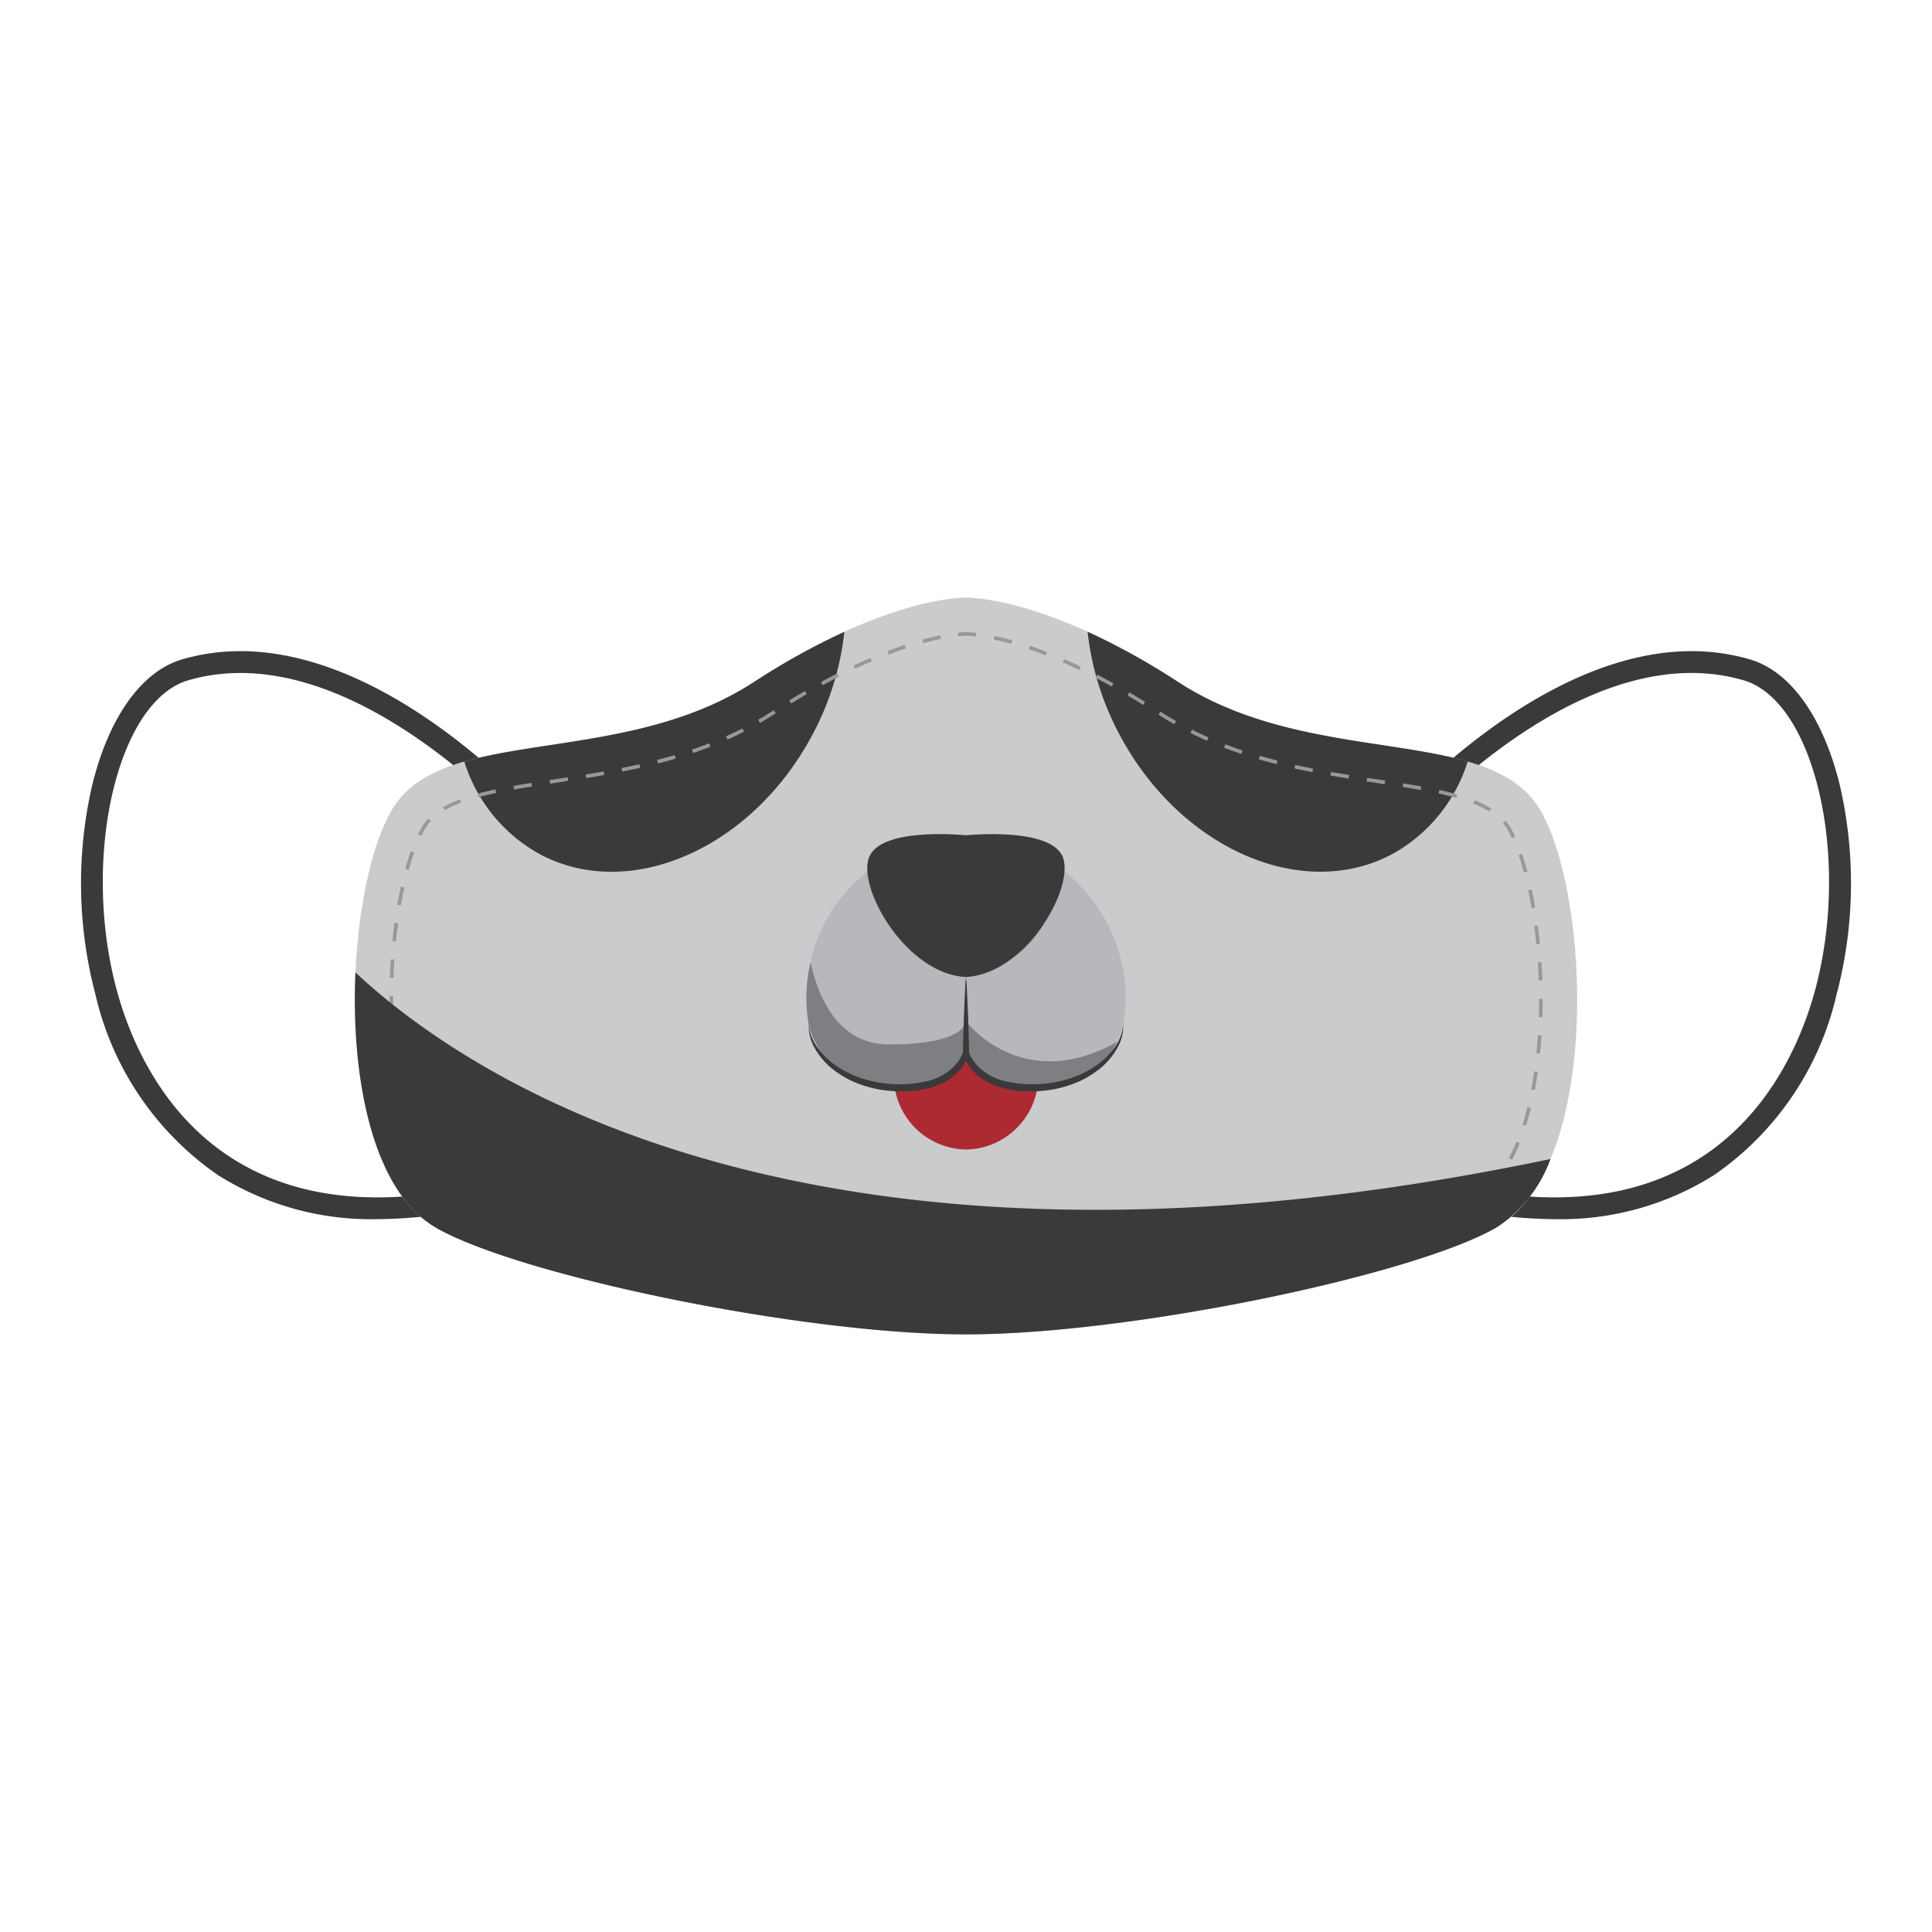 <svg xmlns="http://www.w3.org/2000/svg" xmlns:xlink="http://www.w3.org/1999/xlink" width="90" height="90" viewBox="0 0 90 90"><defs><style>.a{fill:none;}.b{clip-path:url(#g);}.c{clip-path:url(#a);}.d{fill:#3a3a3b;}.e{fill:#cacbcd;}.f{fill:#ad2a31;}.g{fill:#b7b8bc;}.h{opacity:0.45;mix-blend-mode:multiply;}.h,.l{isolation:isolate;}.i{clip-path:url(#c);}.j{clip-path:url(#d);}.k{fill:#98989a;}.l{mix-blend-mode:soft-light;}.m{clip-path:url(#e);}</style><clipPath id="a"><rect class="a" width="82.46" height="34.323"/></clipPath><clipPath id="c"><rect class="a" width="14.476" height="5.85"/></clipPath><clipPath id="d"><rect class="a" width="8.24" height="5.513"/></clipPath><clipPath id="e"><rect class="a" width="55.697" height="16.856"/></clipPath><clipPath id="g"><rect width="90" height="90"/></clipPath></defs><g id="f" class="b"><g transform="translate(3.77 27.838)"><g class="c"><g transform="translate(0 0)"><g class="c"><path class="d" d="M13.828,32.687a13.372,13.372,0,0,1-7.453-2.059,14.03,14.03,0,0,1-5.7-8.411,20.3,20.3,0,0,1-.137-9.8c.78-3.143,2.3-5.26,4.182-5.808,5.924-1.73,11.967,2.817,15.043,5.681.079.073.133.125.162.149a.508.508,0,0,1-.6.817,2.881,2.881,0,0,1-.251-.222C16.149,10.317,10.442,6,5,7.585c-3.3.962-4.985,8.215-3.348,14.37.992,3.73,4.647,12.08,17.128,9.08a.508.508,0,0,1,.237.988,22.258,22.258,0,0,1-5.191.664" transform="translate(0 -3.732)"/><path class="d" d="M161.827,32.687a13.371,13.371,0,0,0,7.453-2.059,14.03,14.03,0,0,0,5.7-8.411,20.3,20.3,0,0,0,.137-9.8c-.78-3.143-2.3-5.26-4.182-5.808-5.924-1.73-11.968,2.817-15.043,5.681-.079.073-.133.125-.162.149a.508.508,0,0,0,.6.817,2.878,2.878,0,0,0,.251-.222c2.918-2.717,8.625-7.038,14.066-5.449,3.3.962,4.985,8.215,3.348,14.37-.992,3.73-4.647,12.08-17.128,9.08a.508.508,0,0,0-.237.988,22.255,22.255,0,0,0,5.191.664" transform="translate(-93.194 -3.732)"/><path class="e" d="M87.017,9.836C84.636,5.9,76.4,7.972,70.192,3.934S60.3,0,60.3,0s-3.675-.1-9.888,3.935S35.973,5.9,33.591,9.836s-2.9,16.7,2.019,19.517c3.883,2.226,17.032,4.97,24.694,4.97S81.115,31.579,85,29.353c4.92-2.821,4.4-15.582,2.019-19.517" transform="translate(-19.074 0)"/><path class="f" d="M102.884,51.361v.028c0-.018,0-.028,0-.028" transform="translate(-61.647 -30.775)"/><path class="f" d="M102.849,51.389v-.028s0,.01,0,.028" transform="translate(-61.626 -30.775)"/><path class="f" d="M101.224,53.657c-2.783-.168-3.24-1.558-3.314-2.067v-.158c0,.022,0,.057-.007.1-.005-.046-.006-.081-.007-.1v.158c-.074.509-.53,1.9-3.314,2.067A3.425,3.425,0,0,0,97.9,56.529h.014a3.425,3.425,0,0,0,3.314-2.872" transform="translate(-56.673 -30.818)"/><path class="g" d="M96.347,31.858l-4.6,4.316-4.6-4.316a7.519,7.519,0,0,0-2.735,7.118A3.814,3.814,0,0,0,88.043,41.9c2.983.291,3.637-1.394,3.708-1.608.071.214.725,1.9,3.708,1.608a3.814,3.814,0,0,0,3.624-2.925,7.519,7.519,0,0,0-2.735-7.118" transform="translate(-50.521 -19.089)"/><g class="h" transform="translate(33.796 16.996)"><g class="i"><path class="d" d="M98.8,46.1c-4.451,2.5-7.049-.954-7.049-.954s.007,1.077-3.587,1.077c-2.423,0-3.324-2.313-3.654-3.821a7.326,7.326,0,0,0-.083,2.892,3.814,3.814,0,0,0,3.624,2.925c2.983.291,3.637-1.394,3.708-1.608.071.214.725,1.9,3.708,1.608A3.907,3.907,0,0,0,98.8,46.1" transform="translate(-84.319 -42.403)"/></g></g><path class="d" d="M91.91,44.1c.02.291.035.582.048.874l.04.873q.032.874.05,1.747v.015l0,.013a2.09,2.09,0,0,1-.685,1.053,2.836,2.836,0,0,1-1.1.573,4.481,4.481,0,0,1-1.2.174,6.071,6.071,0,0,1-1.205-.086,5.57,5.57,0,0,1-1.16-.346,4.7,4.7,0,0,1-1.035-.624,3.368,3.368,0,0,1-.782-.914,2.1,2.1,0,0,1-.305-1.14,2.2,2.2,0,0,0,.411,1.073,3.6,3.6,0,0,0,.81.808,4.772,4.772,0,0,0,1.008.538,5.56,5.56,0,0,0,1.105.292,5.7,5.7,0,0,0,2.265-.095,2.671,2.671,0,0,0,.986-.5,2.207,2.207,0,0,0,.378-.4,1.721,1.721,0,0,0,.24-.473l0,.028q.019-.874.051-1.747l.04-.873c.012-.291.028-.583.048-.874" transform="translate(-50.673 -26.422)"/><path class="d" d="M62.266,3.966a13.128,13.128,0,0,1-1.489,4.8c-2.817,5.3-8.5,7.794-12.691,5.568a7.449,7.449,0,0,1-3.524-4.318c3.63-1.047,9.066-.831,13.482-3.7a32.736,32.736,0,0,1,4.221-2.345" transform="translate(-26.702 -2.376)"/><path class="d" d="M100.531,28.631c-.457-1.486-4.391-1.1-4.536-1.088-.145-.015-4.079-.4-4.536,1.088-.465,1.511,1.817,5.383,4.529,5.512H96c2.711-.129,4.994-4,4.529-5.512" transform="translate(-54.765 -16.471)"/><path class="d" d="M102.642,44.1c-.02.291-.035.582-.048.874l-.04.873q-.032.874-.05,1.747v.015l0,.013a2.09,2.09,0,0,0,.685,1.053,2.836,2.836,0,0,0,1.1.573,4.481,4.481,0,0,0,1.2.174,6.075,6.075,0,0,0,1.206-.086,5.574,5.574,0,0,0,1.159-.346,4.7,4.7,0,0,0,1.035-.624,3.368,3.368,0,0,0,.782-.914,2.1,2.1,0,0,0,.306-1.14,2.208,2.208,0,0,1-.411,1.073,3.6,3.6,0,0,1-.81.808,4.772,4.772,0,0,1-1.008.538,5.56,5.56,0,0,1-1.105.292,5.7,5.7,0,0,1-2.265-.095,2.673,2.673,0,0,1-.987-.5,2.192,2.192,0,0,1-.377-.4,1.712,1.712,0,0,1-.24-.473l0,.028q-.019-.874-.05-1.747l-.04-.873c-.012-.291-.028-.583-.048-.874" transform="translate(-61.419 -26.422)"/><path class="d" d="M134.706,10.013a7.46,7.46,0,0,1-3.526,4.318c-4.19,2.227-9.873-.266-12.691-5.568A13.188,13.188,0,0,1,117,3.966a32.416,32.416,0,0,1,4.223,2.345c4.416,2.87,9.852,2.655,13.482,3.7" transform="translate(-70.105 -2.376)"/><g class="h" transform="translate(36.634 12.161)"><g class="j"><path class="d" d="M95.988,35.852H96a5.079,5.079,0,0,0,3.636-2.506,8.72,8.72,0,0,1-3.165.559,5.352,5.352,0,0,1-5.014-3.565c-.465,1.512,1.817,5.383,4.529,5.512" transform="translate(-91.399 -30.34)"/></g></g><path class="k" d="M102.747,4.215c-.179-.021-.3-.028-.372-.031h0l-.047,0-.082,0c-.034,0-.145,0-.326.023l-.017-.169c.188-.019.305-.022.347-.023l.055,0,.034,0c.052,0,.2.006.43.033Z" transform="translate(-61.058 -2.404)"/><path class="k" d="M62.712,35.344q-.243,0-.492,0l0-.169c.287,0,.564,0,.85,0l0,.169-.362,0m1.216-.021-.006-.17c.279-.009.562-.021.85-.036l.009.169q-.433.023-.853.037m-2.562,0q-.42-.015-.853-.039l.009-.169q.432.023.85.039Zm4.268-.084-.011-.169c.279-.019.563-.041.849-.065l.014.169q-.43.036-.851.066m-5.973-.009q-.421-.03-.851-.067l.015-.168c.285.024.569.047.848.067Zm7.674-.134-.016-.169q.42-.041.847-.088l.018.168q-.427.047-.849.088m-9.376-.013q-.421-.041-.849-.09l.019-.168q.426.048.847.09ZM69.032,34.9l-.02-.168q.421-.051.845-.108l.022.168q-.425.057-.847.108m-12.769-.016q-.421-.052-.846-.109l.022-.168q.424.057.845.109Zm14.461-.208-.024-.168q.42-.06.843-.125l.026.168q-.423.065-.844.125m-16.152-.018q-.421-.061-.843-.126l.026-.168q.421.066.841.126Zm17.84-.24-.027-.167q.421-.069.84-.141l.029.167q-.42.072-.842.141M52.886,34.4q-.422-.069-.843-.142l.029-.167q.42.073.841.142Zm21.206-.269-.03-.167q.42-.076.837-.156l.032.166q-.418.08-.839.156M51.2,34.109q-.421-.077-.839-.157l.032-.166q.417.08.837.157Zm24.565-.3-.033-.166q.42-.084.834-.171l.034.166q-.415.087-.836.171m-26.241-.025q-.421-.085-.836-.172l.035-.166q.414.088.834.172Zm27.911-.325L77.4,33.3q.42-.092.831-.187l.038.165q-.412.094-.832.187m-29.581-.028q-.421-.093-.832-.188l.038-.165q.411.1.83.188ZM79.1,33.08l-.04-.165q.42-.1.827-.2l.041.164q-.408.1-.829.2M46.2,33.05q-.421-.1-.828-.206l.041-.164q.407.1.827.205Zm34.562-.388-.043-.164q.42-.111.821-.224l.046.163q-.4.113-.824.225m-36.217-.033q-.42-.113-.823-.226l.046-.163q.4.114.821.226ZM82.4,32.2l-.048-.162q.42-.125.814-.25l.051.161q-.395.126-.817.251m-39.5-.037q-.421-.127-.816-.254l.052-.161q.393.126.812.253ZM84.03,31.68l-.055-.16c.282-.1.551-.194.8-.289l.06.159c-.251.095-.521.193-.8.291m-42.759-.042c-.283-.1-.554-.2-.8-.295l.061-.158c.249.1.517.194.8.293Zm44.358-.57-.067-.156c.286-.123.543-.246.764-.363l.079.15c-.225.119-.486.244-.776.369m-45.953-.052c-.291-.129-.55-.257-.772-.38l.082-.148c.217.12.472.245.758.373Zm47.448-.807-.113-.126a4.03,4.03,0,0,0,.551-.623l.137.1a4.2,4.2,0,0,1-.575.65M38.2,30.118a4.43,4.43,0,0,1-.554-.667l.14-.1a4.221,4.221,0,0,0,.533.641Zm49.947-1.295L88,28.744a8.312,8.312,0,0,0,.351-.766l.157.063a8.5,8.5,0,0,1-.358.782m-50.937-.116c-.122-.243-.239-.508-.346-.787l.158-.061c.106.274.22.533.339.772ZM88.8,27.233l-.162-.051c.064-.206.126-.423.183-.645.015-.057.029-.113.043-.171l.164.04c-.014.058-.028.116-.043.173-.058.224-.121.444-.186.653m-52.2-.124q-.077-.257-.148-.529c-.025-.1-.05-.2-.073-.3l.164-.039q.035.149.073.3.069.269.146.522ZM89.206,25.57l-.166-.031c.052-.272.1-.553.139-.837l.168.024c-.041.286-.088.57-.14.844m-53.012-.127c-.05-.275-.1-.56-.134-.845l.168-.023c.038.283.083.564.133.837ZM89.45,23.877l-.168-.017c.028-.275.052-.56.07-.846l.169.011c-.018.288-.042.574-.071.852M35.962,23.75c-.026-.277-.049-.564-.066-.852l.169-.01c.017.286.039.571.066.846Zm53.6-1.579-.169,0c.008-.264.012-.533.012-.8v-.049h.169v.049c0,.269,0,.539-.012.8m-53.7-.127c-.006-.226-.008-.453-.008-.678v-.177h.17v.176q0,.337.009.674Zm53.529-1.576c-.009-.283-.023-.568-.041-.847l.169-.011c.018.282.032.569.042.853ZM36.04,20.341l-.17-.006c.011-.286.026-.574.046-.853l.169.012c-.019.278-.034.564-.045.848m53.239-1.566c-.027-.283-.059-.567-.1-.844l.168-.022c.036.278.069.564.1.849Zm-53.122-.128-.168-.017c.028-.284.063-.569.1-.849l.168.023c-.038.277-.071.561-.1.843m52.9-1.555c-.048-.287-.1-.567-.158-.833l.166-.035c.057.269.111.552.16.841Zm-52.671-.126-.167-.029c.05-.289.106-.572.165-.839l.165.036c-.059.266-.113.546-.164.832M88.7,15.433c-.077-.286-.159-.558-.246-.809l.16-.055c.087.255.172.531.249.821ZM36.754,15.31l-.163-.045c.081-.292.168-.568.258-.818l.16.057c-.089.247-.174.518-.255.806m51.39-1.468a4.81,4.81,0,0,0-.241-.455,1.937,1.937,0,0,0-.183-.255l.129-.109a2.138,2.138,0,0,1,.2.276,5.062,5.062,0,0,1,.249.471Zm-50.81-.114-.152-.075c.063-.127.128-.245.193-.353a2.22,2.22,0,0,1,.288-.375l.123.117a2.028,2.028,0,0,0-.266.346c-.063.1-.125.218-.186.341M87.093,12.6a4.727,4.727,0,0,0-.748-.372l.063-.157a4.918,4.918,0,0,1,.775.385Zm-48.653-.065-.085-.146a5.346,5.346,0,0,1,.784-.364l.06.158a5.133,5.133,0,0,0-.759.352m47.107-.575c-.25-.071-.518-.139-.821-.205l.036-.165c.306.067.578.135.831.208ZM40,11.929l-.045-.163c.255-.069.527-.135.833-.2l.035.166c-.3.064-.572.129-.823.2m43.891-.337q-.408-.075-.838-.143l.027-.167q.43.07.841.144Zm-42.235-.023-.03-.167c.273-.049.555-.1.842-.141l.026.168c-.286.045-.566.092-.838.141m40.555-.252-.842-.129.026-.167.842.128ZM43.337,11.3l-.025-.168L44.154,11l.026.167Zm37.192-.241q-.418-.067-.841-.141l.029-.167q.422.074.839.141Zm-35.508-.021-.027-.167q.417-.067.839-.142l.029.167q-.423.075-.841.142m33.827-.275q-.416-.081-.836-.174l.036-.166q.418.093.832.173ZM46.7,10.735l-.033-.166q.414-.082.83-.176l.037.165q-.418.094-.834.177m30.48-.346c-.286-.073-.563-.148-.826-.224L76.4,10c.261.076.536.151.82.223Zm-28.815-.032-.042-.164c.276-.071.551-.147.817-.226l.048.163c-.268.079-.545.156-.823.228m27.173-.447c-.272-.091-.543-.188-.806-.289l.061-.158c.261.1.529.2.8.286ZM50,9.871l-.055-.16c.269-.092.537-.19.8-.291l.061.158c-.262.1-.532.2-.8.293M73.941,9.3c-.264-.116-.524-.238-.775-.364l.076-.152c.248.124.506.245.767.36ZM51.6,9.247l-.069-.155c.259-.116.516-.239.764-.366l.077.151c-.251.128-.511.252-.772.369m20.816-.717c-.248-.141-.494-.29-.732-.444l.091-.142c.236.152.479.3.724.439ZM53.12,8.469l-.085-.147c.226-.131.45-.269.666-.409l.055-.036.091.142-.044.029c-.228.149-.455.288-.683.42m17.843-.838q-.372-.23-.727-.439l.085-.146q.358.21.731.441Zm-16.4-.065-.089-.144q.373-.23.732-.438l.085.146q-.357.207-.729.436M69.5,6.772c-.25-.137-.5-.272-.75-.4l.077-.151c.249.128.5.263.754.4ZM56.034,6.713l-.081-.149c.254-.139.508-.273.755-.4l.077.151c-.246.125-.5.259-.751.4M67.987,6c-.26-.123-.52-.242-.773-.351l.067-.156c.255.11.517.229.778.354ZM57.548,5.944l-.072-.154c.262-.123.524-.24.78-.349l.067.156c-.254.108-.514.225-.774.347m8.881-.621c-.269-.1-.537-.2-.8-.289l.055-.16c.263.089.533.187.8.292Zm-7.32-.044-.06-.158c.272-.1.543-.2.806-.287L59.908,5c-.26.086-.529.181-.8.284m5.714-.5c-.282-.079-.559-.147-.821-.2l.035-.166c.266.057.546.126.832.206Zm-4.1-.032-.044-.164c.287-.078.568-.144.834-.2l.034.166c-.263.053-.539.119-.823.2" transform="translate(-21.481 -2.63)"/><g class="l" transform="translate(12.76 17.467)"><g class="m"><path class="d" d="M35.611,55.465c3.883,2.226,17.032,4.97,24.694,4.97S81.116,57.691,85,55.465a6.374,6.374,0,0,0,2.532-3.2c-34.548,7.244-50.682-4.014-55.669-8.691-.214,4.829.77,10.179,3.748,11.886" transform="translate(-31.835 -43.579)"/></g></g></g></g></g></g></g></svg>